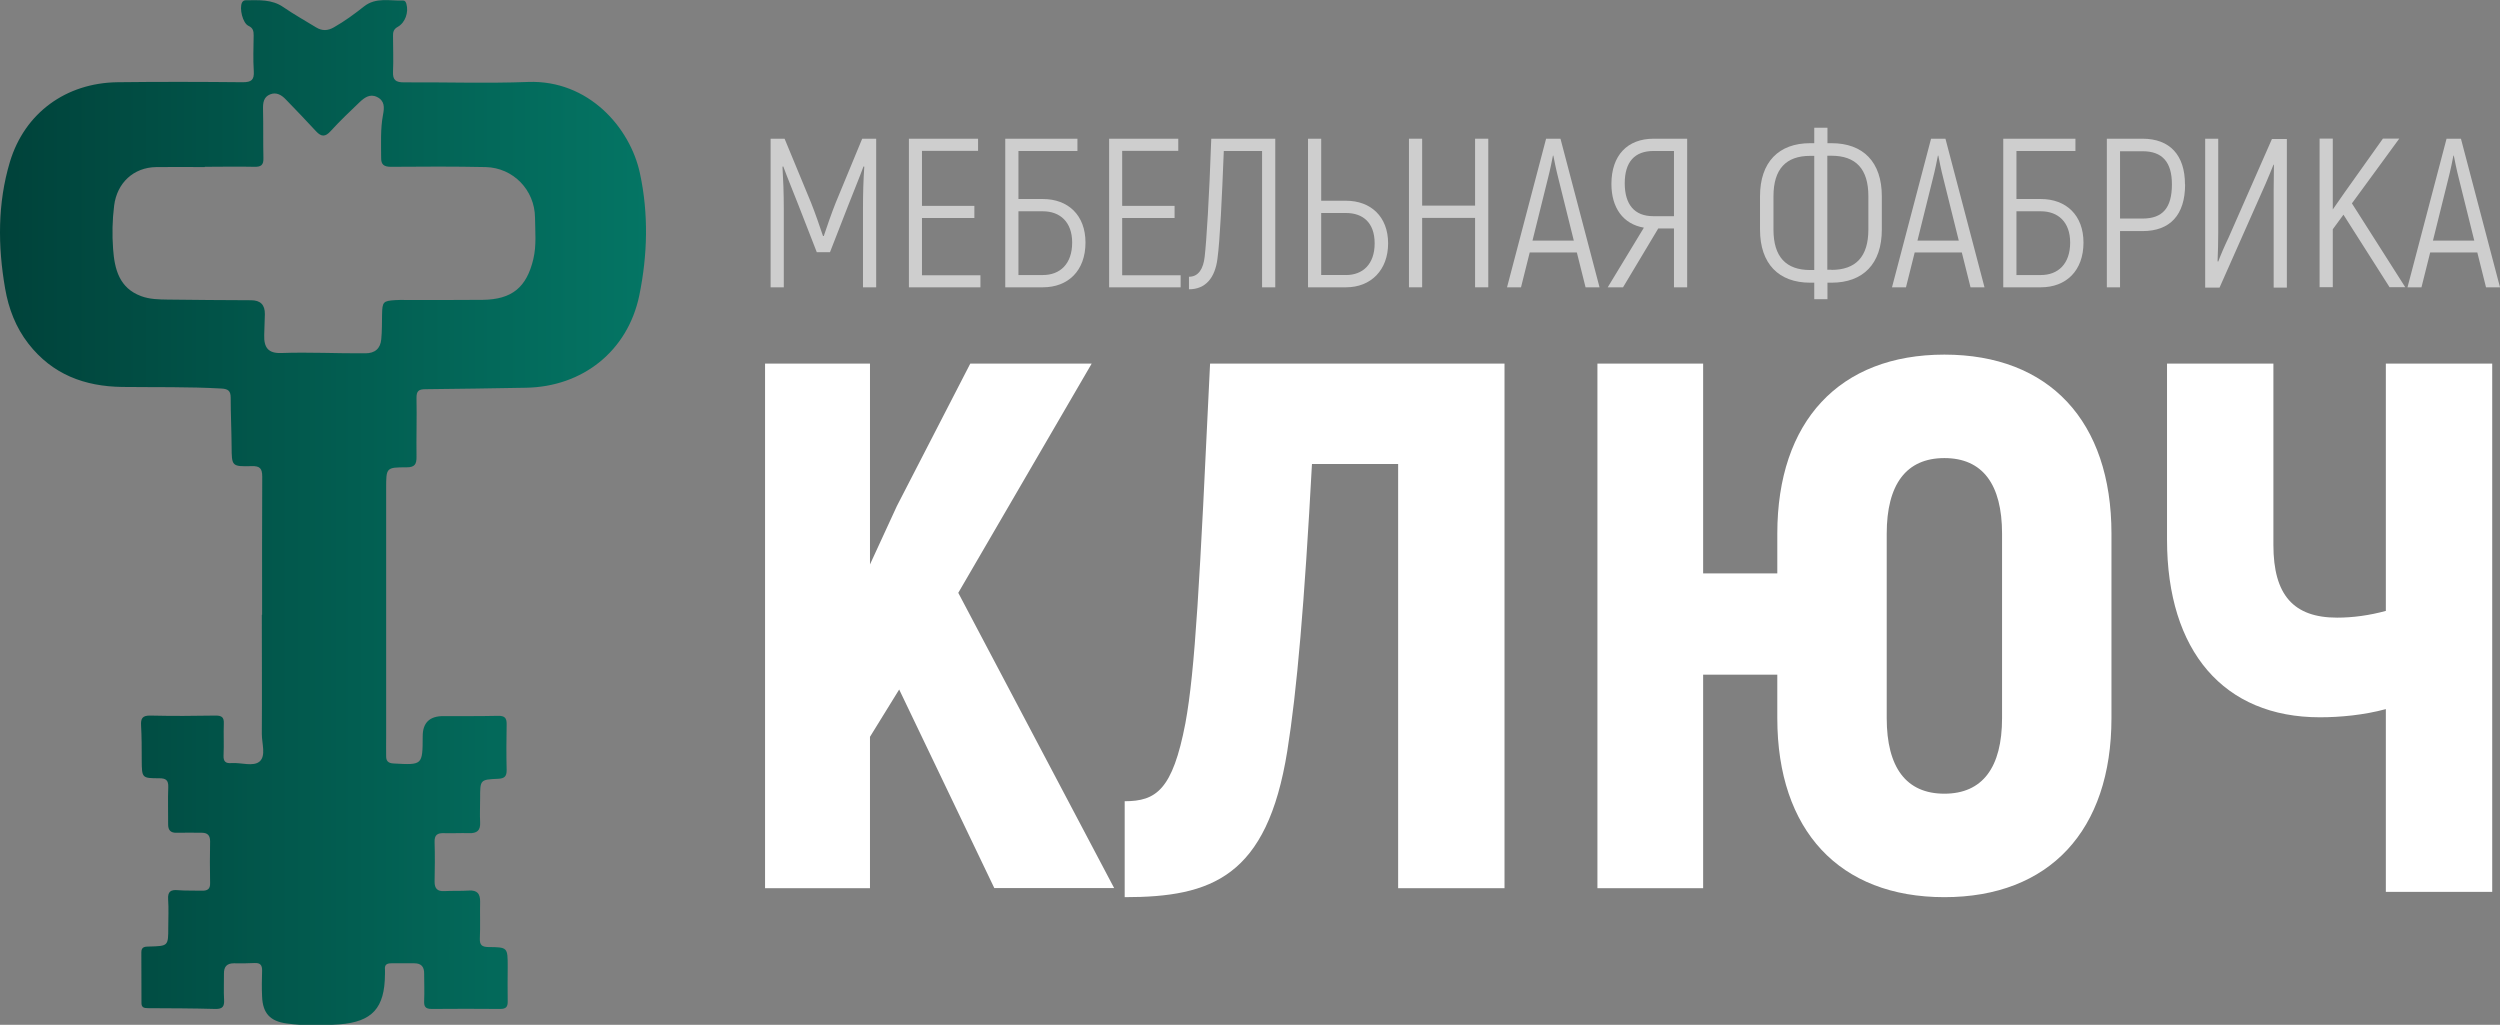 <?xml version="1.0" encoding="UTF-8"?>
<svg id="_Слой_2" data-name="Слой 2" xmlns="http://www.w3.org/2000/svg" xmlns:xlink="http://www.w3.org/1999/xlink" viewBox="0 0 189.43 77.65">
  <rect x="0" y="0" width="189.43" height="77.65" fill="#808080" stroke="none"/>
  <defs>
    <style>
      .cls-1 {
        fill: url(#_Безымянный_градиент_4);
      }

      .cls-1, .cls-2 {
        stroke-width: 0px;
      }

      .cls-2 {
        fill: #fff;
      }

      .cls-3 {
        opacity: .61;
      }
    </style>
    <linearGradient id="_Безымянный_градиент_4" data-name="Безымянный градиент 4" x1="0" y1="38.82" x2="48.93" y2="38.82" gradientUnits="userSpaceOnUse">
      <stop offset="0" stop-color="#00423a"/>
      <stop offset="1" stop-color="#047564"/>
    </linearGradient>
  </defs>
  <g id="_Слой_1-2" data-name="Слой 1">
    <g>
      <path class="cls-1" d="m19.86,46.58c0-3.49-.01-6.97.01-10.46,0-.63-.18-.82-.81-.8-1.51.04-1.5,0-1.51-1.5-.01-1.23-.07-2.46-.07-3.68,0-.51-.18-.67-.7-.7-2.51-.14-5.01-.09-7.52-.12-2.86-.04-5.29-.95-7.1-3.27-.97-1.24-1.51-2.68-1.77-4.18-.56-3.22-.58-6.46.36-9.6,1.12-3.72,4.26-5.99,8.16-6.04,3.16-.04,6.32-.03,9.48,0,.66,0,.88-.17.84-.84-.06-.9-.02-1.8-.01-2.71,0-.32-.04-.56-.39-.72-.44-.2-.71-1.33-.49-1.77.07-.13.17-.17.3-.17.97,0,1.95-.09,2.83.52.8.55,1.66,1.03,2.49,1.54.45.27.87.26,1.34-.01.81-.46,1.56-1.01,2.28-1.58.91-.72,1.97-.41,2.97-.45.14,0,.2.11.24.24.19.65-.08,1.44-.66,1.76-.29.16-.36.38-.35.68,0,.9.04,1.81,0,2.71-.03.64.21.81.83.81,3.13-.02,6.27.09,9.4-.03,4.56-.17,7.73,3.43,8.48,6.92.66,3.07.58,6.19-.05,9.26-.88,4.22-4.3,6.92-8.6,6.99-2.53.04-5.06.09-7.6.11-.52,0-.69.14-.68.68.03,1.48-.02,2.96,0,4.44.01.57-.14.8-.75.8-1.55,0-1.55.02-1.55,1.6,0,6.24,0,12.49,0,18.73,0,.53-.01,1.05,0,1.58,0,.34.16.51.56.53,2.2.12,2.2.14,2.21-2.07q0-1.52,1.56-1.52c1.38,0,2.76.01,4.14-.02.49-.01.67.14.66.64-.02,1.15-.03,2.31,0,3.46.01.5-.18.65-.65.67-1.36.06-1.36.07-1.36,1.48,0,.6-.03,1.21,0,1.81.04.64-.25.85-.85.83-.63-.02-1.25.02-1.88,0-.5-.02-.74.13-.72.68.03,1,.02,2.01,0,3.01,0,.5.21.73.73.7.63-.03,1.25,0,1.88-.04.63-.04.85.25.84.85-.02.93.02,1.86-.02,2.78-.02.5.16.64.65.65,1.46.01,1.46.03,1.46,1.49,0,.88-.02,1.76,0,2.63.01.43-.15.57-.57.57-1.73-.01-3.46-.02-5.19,0-.49,0-.59-.19-.57-.63.03-.68,0-1.35,0-2.03.01-.53-.21-.8-.75-.8-.58,0-1.15,0-1.73,0-.34,0-.53.1-.49.47.01.12,0,.25,0,.38-.02,2.53-.95,3.59-3.47,3.78-1.32.1-2.66.11-3.98-.07-1.25-.17-1.81-.77-1.86-2.04-.03-.65-.02-1.3,0-1.96.01-.41-.13-.6-.56-.58-.53.03-1.05.03-1.58.02-.55,0-.76.28-.75.8.01.65-.03,1.31.01,1.96.03.51-.11.71-.66.7-1.7-.05-3.41-.05-5.11-.06-.31,0-.49-.06-.49-.39,0-1.28,0-2.56-.01-3.84,0-.45.3-.43.62-.44,1.42-.04,1.42-.04,1.42-1.46,0-.7.04-1.41-.01-2.11-.04-.59.19-.75.74-.7.6.05,1.2.02,1.8.04.42.01.66-.1.64-.59-.02-1.05-.02-2.11,0-3.16,0-.46-.21-.64-.63-.64-.63,0-1.25-.02-1.88,0-.48.02-.68-.19-.67-.67.01-.93-.03-1.86.01-2.78.02-.54-.18-.68-.69-.68-1.31,0-1.31-.02-1.32-1.37,0-.88,0-1.76-.05-2.63-.03-.53.1-.76.7-.75,1.65.04,3.31.03,4.96,0,.46,0,.63.14.61.6-.03.8.02,1.61-.02,2.41-.02.47.15.63.61.59.72-.05,1.64.29,2.12-.12.5-.43.17-1.37.17-2.08.02-3.01,0-6.02,0-9.03ZM15.52,12.64v.02c-1.23,0-2.46-.02-3.69,0-1.72.03-2.96,1.2-3.18,2.91-.14,1.1-.16,2.21-.08,3.3.11,1.53.47,2.96,2.13,3.57.64.24,1.33.25,2,.26,2.11.03,4.21.04,6.32.05.72,0,1.06.35,1.05,1.06-.01.53-.04,1.05-.05,1.58-.03.96.32,1.39,1.28,1.36,2.13-.08,4.26.04,6.39.02.73,0,1.14-.37,1.2-1.07.06-.62.05-1.25.06-1.88.02-.95.08-1.02,1.01-1.08.25-.02.5-.01.75-.01,1.96,0,3.91.01,5.87-.01,2.21-.03,3.32-.94,3.83-3.08.25-1.04.14-2.1.13-3.15-.02-2.09-1.65-3.78-3.74-3.83-2.38-.05-4.76-.04-7.15-.02-.55,0-.78-.15-.77-.7,0-1.08-.06-2.16.14-3.23.11-.56.14-1.07-.45-1.36-.55-.27-.97.06-1.34.41-.74.71-1.49,1.42-2.18,2.18-.4.44-.7.44-1.1.01-.74-.81-1.51-1.6-2.28-2.4-.33-.35-.72-.59-1.2-.4-.5.2-.55.64-.54,1.13.03,1.23,0,2.46.03,3.69.02.56-.2.68-.7.67-1.25-.03-2.51,0-3.76,0Z"/>
      <g>
        <g>
          <path class="cls-2" d="m68.13,52.25l-2.21,3.58v11.47h-7.95V27.55h7.95v15.22l2.04-4.43,5.56-10.79h9.2l-10.11,17.37,11.81,22.37h-9.08l-7.21-15.05Z"/>
          <path class="cls-2" d="m114,27.55v39.75h-8.06v-32.14h-6.53c-.57,10.56-1.14,17.2-1.87,21.75-1.53,9.54-5.73,11.07-12.32,11.07v-7.27c2.38,0,3.63-.85,4.6-5.91.74-4.03,1.08-10.56,1.87-27.25h22.31Z"/>
          <path class="cls-2" d="m159.99,40.44v13.97c0,8.52-4.71,13.57-12.66,13.57s-12.66-5.05-12.66-13.57v-3.29h-5.62v16.18h-8.01V27.55h8.01v15.9h5.62v-3.01c0-8.52,4.71-13.57,12.66-13.57s12.66,5.05,12.66,13.57Zm-8.29,0c0-3.75-1.48-5.73-4.37-5.73s-4.37,1.99-4.37,5.73v13.97c0,3.75,1.48,5.73,4.37,5.73s4.37-1.99,4.37-5.73v-13.97Z"/>
          <path class="cls-2" d="m188.84,27.55v40.03h-8.06v-13.85c-1.65.45-3.46.62-5,.62-7.27,0-11.58-5-11.58-13.46v-13.34h8.06v13.74c0,3.8,1.53,5.51,4.83,5.51,1.19,0,2.44-.17,3.69-.51v-18.74h8.06Z"/>
        </g>
        <g class="cls-3">
          <path class="cls-2" d="m66.39,10.51v11.26h-1v-5.95c0-1.19.03-2.19.1-3.19l-.06-.02c-.29.8-.74,1.88-1.16,2.96l-1.38,3.54h-1l-1.38-3.54c-.42-1.08-.87-2.16-1.16-2.96l-.06.02c.06,1,.1,2,.1,3.19v5.95h-1v-11.26h1.06l2.01,4.86c.29.72.69,1.88.9,2.51h.06c.21-.63.61-1.79.9-2.51l2.01-4.86h1.06Z"/>
          <path class="cls-2" d="m74.29,20.85v.92h-5.42v-11.26h5.24v.92h-4.25v4.17h3.97v.92h-3.97v4.34h4.42Z"/>
          <path class="cls-2" d="m82.25,18.38c0,2.14-1.32,3.39-3.23,3.39h-2.85v-11.26h5.47v.93h-4.47v3.64h1.85c1.91,0,3.23,1.22,3.23,3.3Zm-1.01,0c0-1.56-.92-2.37-2.22-2.37h-1.85v4.83h1.85c1.3,0,2.22-.84,2.22-2.46Z"/>
          <path class="cls-2" d="m89.46,20.85v.92h-5.42v-11.26h5.24v.92h-4.25v4.17h3.97v.92h-3.97v4.34h4.42Z"/>
          <path class="cls-2" d="m96.63,10.51v11.26h-1v-10.33h-2.9c-.14,3.56-.29,6.77-.48,8.16-.18,1.43-.88,2.32-2.16,2.32v-.95c.74,0,1.09-.63,1.19-1.51.14-1.21.34-4.38.5-8.95h4.84Z"/>
          <path class="cls-2" d="m99.11,10.51h1v4.7h1.88c1.88,0,3.19,1.21,3.19,3.23s-1.3,3.33-3.19,3.33h-2.88v-11.26Zm2.88,10.33c1.27,0,2.17-.82,2.17-2.4s-.9-2.3-2.17-2.3h-1.88v4.7h1.88Z"/>
          <path class="cls-2" d="m112.77,10.51v11.26h-1v-5.26h-4.01v5.26h-1v-11.26h1v5.07h4.01v-5.07h1Z"/>
          <path class="cls-2" d="m119.48,19.13h-3.57l-.66,2.64h-1.06l2.96-11.26h1.09l2.96,11.26h-1.06l-.66-2.64Zm-.23-.9l-1.16-4.67c-.18-.69-.34-1.5-.39-1.77h-.03c-.05.27-.21,1.08-.39,1.77l-1.16,4.67h3.12Z"/>
          <path class="cls-2" d="m124.56,17.25c-1.58-.27-2.46-1.51-2.46-3.31,0-2.17,1.21-3.43,3.2-3.43h2.54v11.26h-1v-4.46h-1.19l-2.67,4.46h-1.16l2.74-4.52Zm2.28-.87v-4.94h-1.54c-1.45,0-2.19.84-2.19,2.45s.74,2.49,2.16,2.49h1.58Z"/>
          <path class="cls-2" d="m137.47,21.42h-.31c-2.38,0-3.8-1.43-3.8-4.02v-2.53c0-2.59,1.42-4.02,3.8-4.02h.31v-1.17h1v1.17h.31c2.4,0,3.81,1.43,3.81,4.02v2.53c0,2.59-1.42,4.02-3.81,4.02h-.31v1.25h-1v-1.25Zm0-.97v-8.64h-.31c-1.83,0-2.78,1-2.78,3.06v2.53c0,2.06.95,3.06,2.78,3.06h.31Zm1.3,0c1.85,0,2.8-1,2.8-3.06v-2.53c0-2.06-.95-3.06-2.8-3.06h-.31v8.64h.31Z"/>
          <path class="cls-2" d="m148.65,19.13h-3.57l-.66,2.64h-1.06l2.96-11.26h1.09l2.96,11.26h-1.06l-.66-2.64Zm-.23-.9l-1.16-4.67c-.18-.69-.34-1.5-.39-1.77h-.03c-.05.27-.21,1.08-.39,1.77l-1.16,4.67h3.12Z"/>
          <path class="cls-2" d="m157.87,18.38c0,2.14-1.32,3.39-3.23,3.39h-2.85v-11.26h5.47v.93h-4.47v3.64h1.85c1.91,0,3.23,1.22,3.23,3.3Zm-1.01,0c0-1.56-.92-2.37-2.22-2.37h-1.85v4.83h1.85c1.3,0,2.22-.84,2.22-2.46Z"/>
          <path class="cls-2" d="m165.57,13.97c0,2.32-1.14,3.54-3.22,3.54h-1.71v4.26h-1v-11.26h2.7c2.08,0,3.22,1.25,3.22,3.46Zm-1,0c0-1.67-.71-2.51-2.22-2.51h-1.71v5.1h1.71c1.51,0,2.22-.8,2.22-2.59Z"/>
          <path class="cls-2" d="m167.08,10.51h1v7.13c0,.56-.02,1.59-.05,2.16l.05.02c.14-.39.48-1.19.79-1.83l3.28-7.46h1.13v11.26h-1v-7.42l.02-1.88-.03-.02c-.1.26-.43,1.06-.6,1.45l-3.49,7.87h-1.09v-11.26Z"/>
          <path class="cls-2" d="m177.56,16.28l-.8,1.09v4.39h-1v-11.26h1v5.37l.92-1.32,2.88-4.05h1.24l-3.59,4.91,4.04,6.35h-1.19l-3.49-5.49Z"/>
          <path class="cls-2" d="m187.71,19.13h-3.57l-.66,2.64h-1.06l2.96-11.26h1.09l2.96,11.26h-1.06l-.66-2.64Zm-.23-.9l-1.16-4.67c-.18-.69-.34-1.5-.39-1.77h-.03c-.05.27-.21,1.08-.39,1.77l-1.16,4.67h3.12Z"/>
        </g>
      </g>
    </g>
  </g>
</svg>